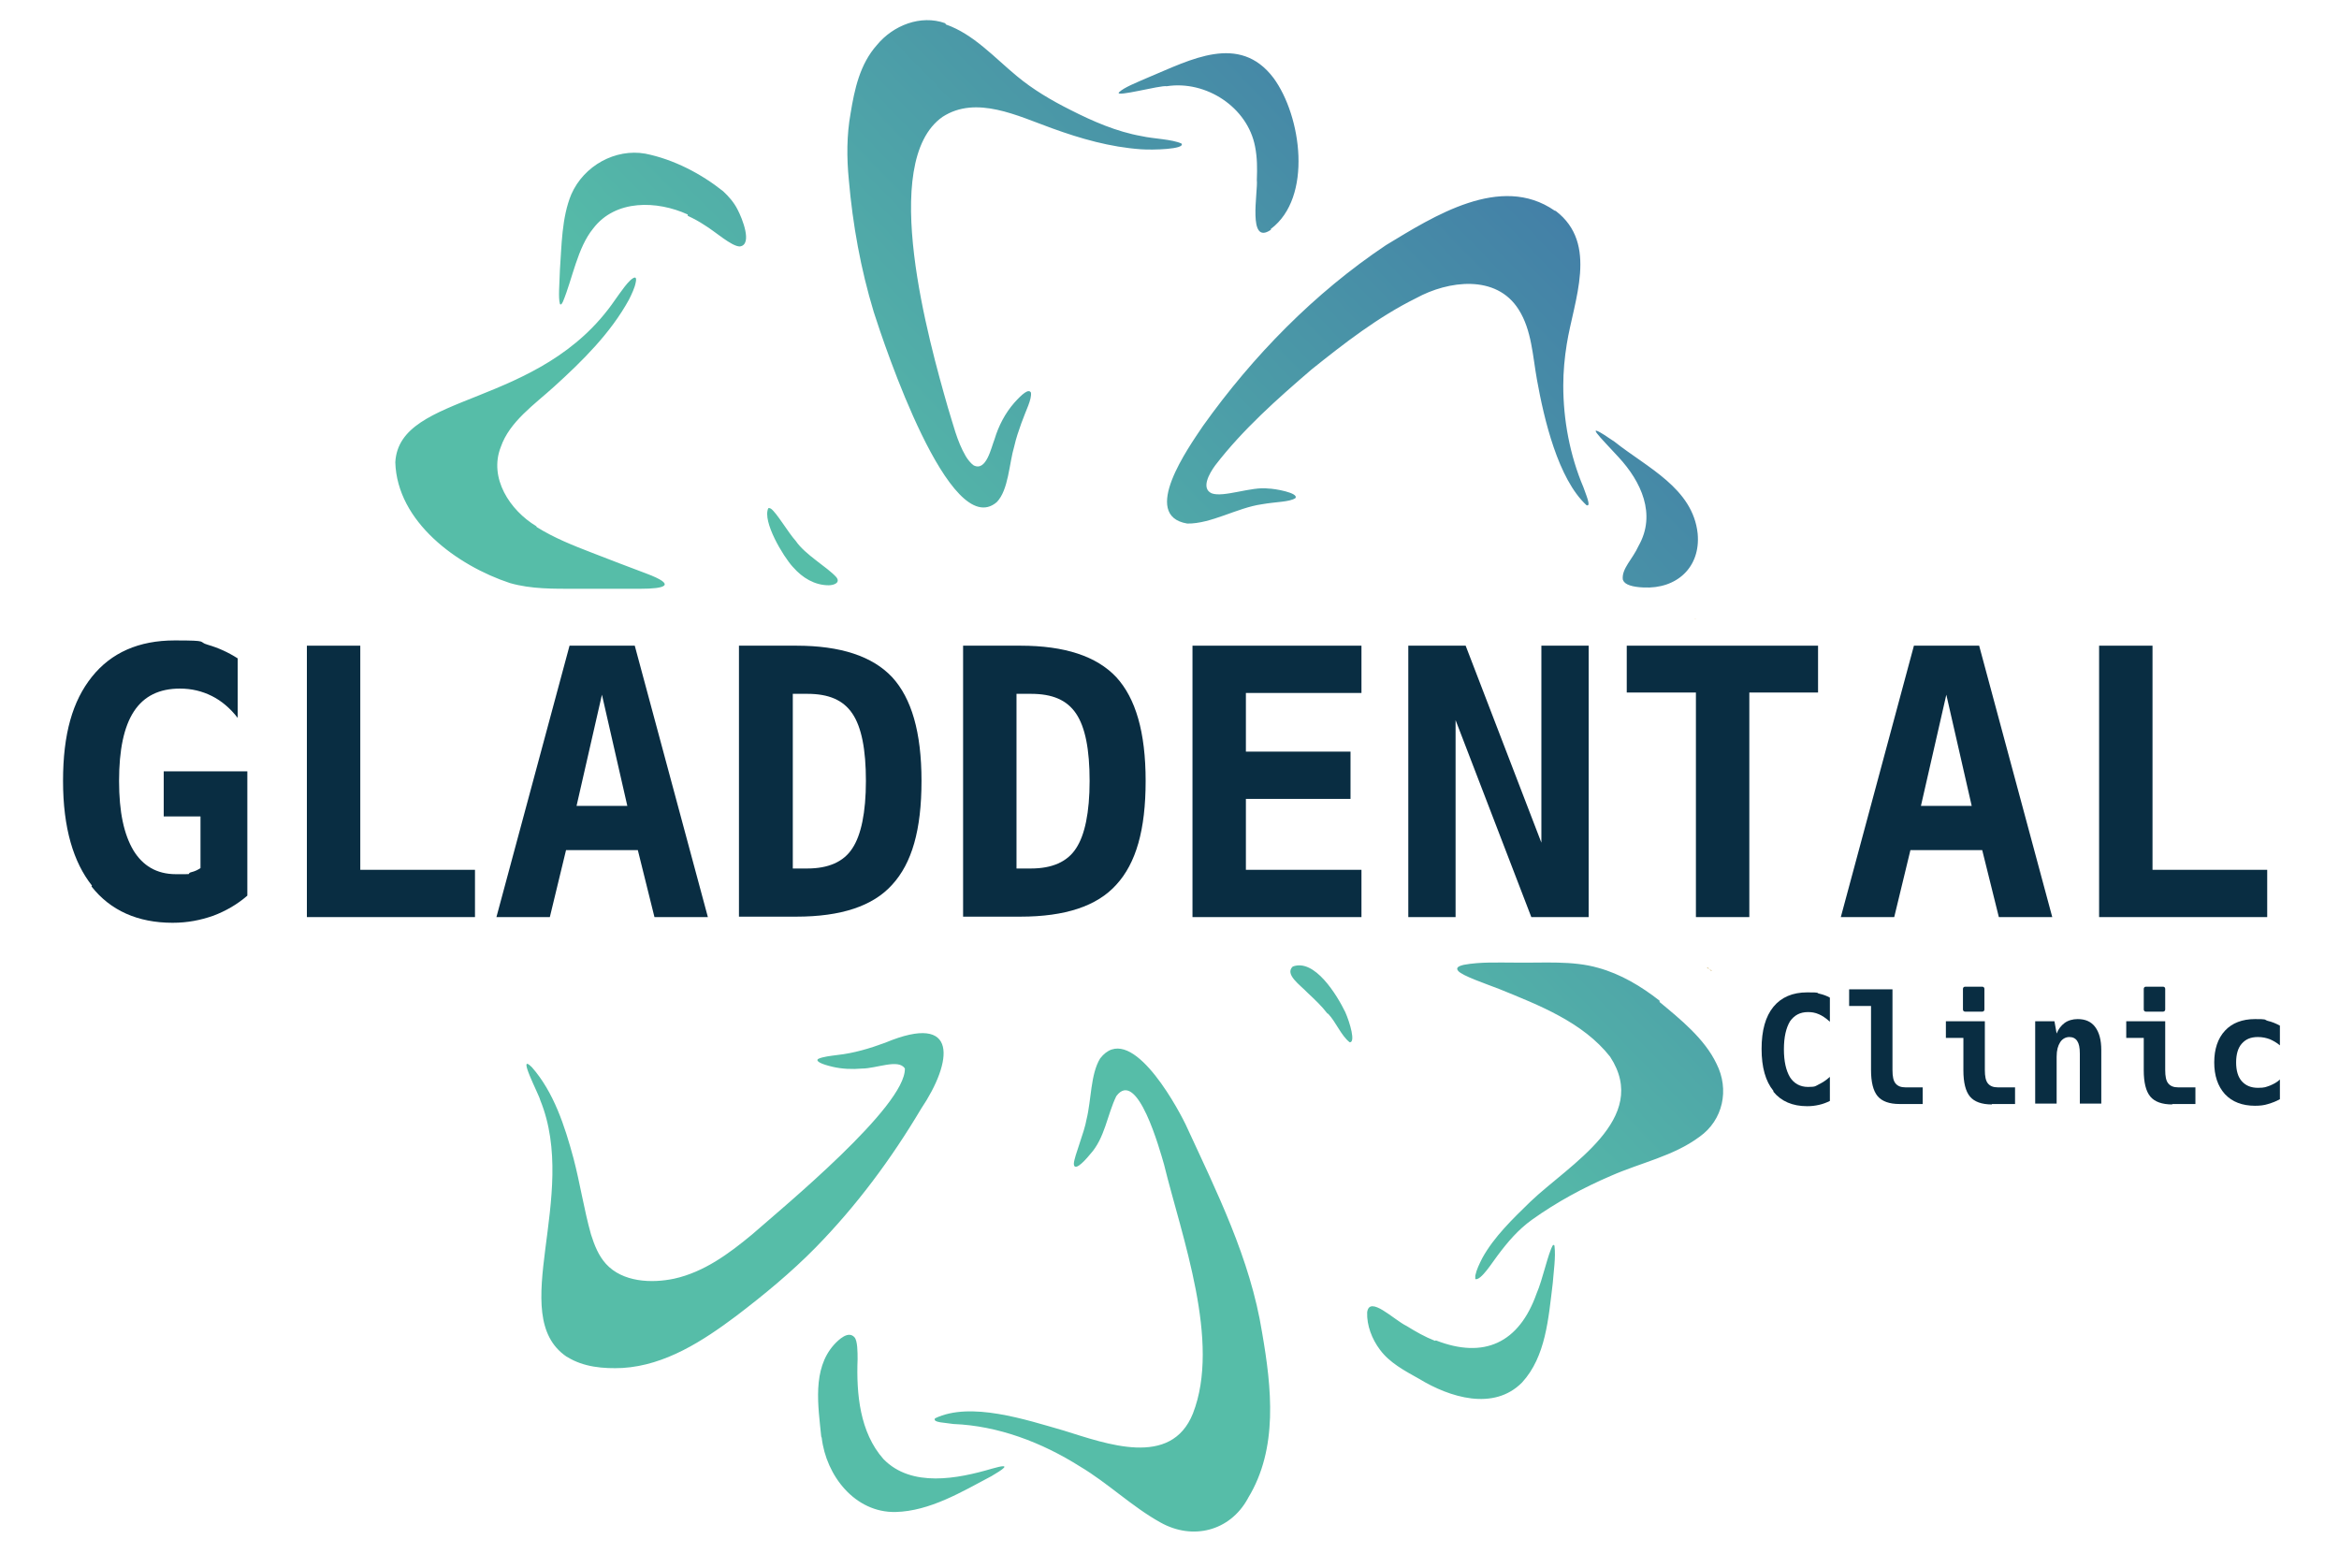 <svg xmlns="http://www.w3.org/2000/svg" xmlns:xlink="http://www.w3.org/1999/xlink" id="Layer_1" width="534.3" height="358.3" viewBox="0 0 534.3 358.3"><defs><linearGradient id="linear-gradient" x1="151.1" y1="264.9" x2="372.5" y2="49.7" gradientUnits="userSpaceOnUse"><stop offset=".4" stop-color="#56bda8"></stop><stop offset="1" stop-color="#427ca7"></stop></linearGradient></defs><path d="M379.1,228.6c-4.2-3.3-8.9-6.1-14-7.5-5.9-1.7-12.5-1.1-18.8-1.2-3.9,0-8.2-.2-11.9.5-1.3.3-1.9.7-1.3,1.4.9,1.1,6.2,2.9,9.3,4.1,9.1,3.7,19.2,7.6,25.4,15.5,9.3,14.2-9.3,24.6-18.2,33.1-4,3.9-8.3,8-11,12.9-.7,1.4-1.3,2.6-1.6,4,0,.4,0,.7,0,.8,1.3.4,4-4,5.1-5.4,2.4-3.2,4.7-5.9,7.9-8.2,5.6-4,11.7-7.3,18-10,6.8-3,14.3-4.5,20.2-8.9,5.4-3.8,6.9-10.8,3.9-16.7-2.7-5.7-8.3-10.2-13-14.1M290.3,52.3c9.6-7.2,7-25.8.6-34.5-7.8-10.3-19-4.1-28.4-.2-3,1.3-5.8,2.4-6.9,3.5-1,1.2,9.6-1.7,10.9-1.4,9-1.4,18.5,4.8,20.2,13.8.5,2.5.5,5,.4,7.6.3,2.7-2.2,15.1,3.2,11.4M327.8,306.3c-2.3-.9-4.4-2.1-6.5-3.4-2.9-1.4-8.5-7.1-9-3.1-.1,3,1.1,6.1,2.9,8.5,2.2,3,5.6,4.8,9,6.7,6.9,4.2,17,7.4,23.5.8,5.4-5.9,6-14.5,7-22.7.2-2.7.7-5.9.4-8.4,0-.3-.2-.4-.4-.2-1.1,1.9-2.3,7.8-3.7,11-4,11.3-12,15-23,10.7M215.9,5.3c-5.6-2-11.9.5-15.6,5-3.9,4.4-5.1,10.1-6,15.6-.9,5-.9,10.1-.4,15.2.9,10.3,2.7,20.3,5.7,30.2,2.4,7.5,17.4,52.6,28.1,43.4,2.7-2.8,2.8-8.8,4-12.8.4-1.8,1-3.5,1.6-5.2,1.1-3.1,2.4-5.4,2.2-7-.5-1-2,.3-3.8,2.3-2.1,2.4-3.6,5.3-4.5,8.3-.8,2-1.9,7.5-4.8,6-.6-.4-1.4-1.4-1.8-2.1-2-3.4-2.9-7.4-4.1-11.2-4.2-14.7-15.9-56-1.2-66.3,7.7-5,17.2-.2,25,2.6,6.6,2.4,13.3,4.3,20.3,4.8,2.7.2,10.2,0,9.3-1.3-2.1-1-6.5-1.1-9.1-1.7-5.7-1-11.2-3.4-16.3-6-4.4-2.2-8.6-4.7-12.2-7.7-5.1-4.2-9.9-9.6-16.2-11.8M157.1,49.3c1.3.6,2.6,1.3,3.8,2.1,2.5,1.5,6.2,4.9,8.1,4.9,3-.4.5-6.5-.5-8.4-.8-1.6-2-3-3.3-4.2-5-4-11.3-7.3-17.8-8.6-6.8-1.2-14,2.7-16.9,9.3-2.2,5.3-2.2,11.7-2.6,17.3-.1,3.3-.4,6.3,0,7.7.1.3.4.2.7-.5,2.2-5.3,3.3-12.3,6.9-16.7,5.1-6.7,14.6-6.4,21.6-3.2M129.6,310c3.7,2.3,8.2,2.7,12.6,2.5,9.8-.6,18.4-6.2,26-11.9,6.3-4.8,12.5-9.9,18.1-15.6,9.3-9.5,17.2-20.1,24.1-31.7,7.2-10.7,8.8-22.2-8.2-15.1-3.5,1.3-7.2,2.4-10.9,2.8-1.5.2-3.4.4-4.4.9-.7.5.7,1.2,3.3,1.8,2.1.5,4.5.6,6.7.4,3.3,0,8.4-2.3,9.8,0,.2,8.6-27.6,31.5-34.9,37.9-5.3,4.4-11,8.6-17.8,10.1-5.2,1.1-11.8.8-15.6-3.4-1.7-1.9-2.6-4.2-3.4-6.7-1.6-5.7-2.5-11.7-4-17.4-2-7.4-4.5-15.1-9.5-20.8-3.6-3.6,1.7,6.4,1.9,7.5,9,22.1-7.9,49.1,6,58.6M122.5,120.2c-6-3.6-10.9-11-8.1-18.1,2-5.8,7.7-9.7,12.2-13.8,6.4-5.8,12.9-12.2,17.1-19.9.6-1.2,1.3-2.7,1.5-3.8.2-.8.1-1.2-.2-1.2-1.2.2-3.4,3.6-4.5,5.1-17.1,25-49.3,20.9-50.2,37.1.4,13.6,14.1,23.6,26.2,27.6,4.9,1.4,10,1.3,15.1,1.3,4.9,0,9.8,0,14.7,0,5.5,0,8.5-.8,1.3-3.5-4-1.5-8.2-3.1-12.3-4.7-4.4-1.7-8.7-3.4-12.7-5.9M285.1,342.2c6.9-11.3,5.4-25.1,3.2-37.8-2.7-16.9-10.4-32.2-17.5-47.6-2.6-5.3-12.9-23.6-19.5-15-2.2,3.6-2,9.5-3.1,13.9-.5,3-2.8,8.4-2.9,10.1,0,1.8,2,0,3.7-2.1,3.4-3.7,3.9-9,6-13.3,4.8-6.5,10,12.5,10.9,15.6,4.1,16.7,13,40.5,6.6,56.9-5,12.5-19.8,6.9-29.5,3.9-8.7-2.5-21.3-6.7-29.4-2.8-.7,1,2.5,1,4.2,1.3,10.2.4,20.2,4.2,28.9,9.7,6.4,3.8,11.9,9.2,18.4,12.8,7.3,4.1,15.8,2,19.9-5.4M355.1,48.1c-12.3-8.5-27.6,1.3-38.5,7.9-16.3,10.9-30.4,25.3-41.8,41.3-3.3,4.9-14.4,20.5-3.6,22.3,5.4.1,11.4-3.6,17-4.4,3.4-.6,6.3-.5,7.7-1.4.9-1.2-4.8-2.2-6.2-2.2-3.8-.5-10.2,2.1-12.9,1.1-2.5-1.1-.6-4.5.8-6.4,6.3-8.2,14.2-15.2,22-21.9,7.5-6,15.2-12,23.9-16.3,7.3-4,18.3-5.5,23.4,2.6,3,4.7,3.2,10.6,4.2,16.1,1.6,8.9,4.8,22.6,11.3,28.6,1.2.5-.2-2.6-.7-4.1-3.1-7.3-4.6-15.4-4.6-23.2,0-3.2.3-6.4.8-9.5,1.6-10,7.3-22.9-2.5-30.4M370.8,132.6c.4,1,2.2,1.5,4.6,1.6,7.6.4,13.1-4.6,12.4-12.3-1.1-10.4-11.6-15.1-19-21-8-5.5-3.1-.9.9,3.5,5.2,5.6,8.7,13.1,4.6,20.3-1.4,3.1-3.9,5.2-3.6,7.7M187.7,328.4c1,8.7,7.6,17.2,16.9,17,7.8-.2,15.1-4.6,21.9-8.2,2.2-1.3,5.3-3.2.1-1.7-7.8,2.3-18.4,4.4-24.8-2.2-5.4-6.1-6.2-14.9-5.9-22.8,0-1.6,0-4.2-.7-5-1.4-1.6-3.6.5-4.7,1.7-5,5.6-3.6,14-2.9,21M181.2,129.6c2.1,2.4,4.9,4.1,8.1,4.1,1.2,0,2.8-.6,1.7-1.9-2.1-2.3-7.1-5.1-9.2-8.2-1.8-2-4.4-6.5-5.7-7.4-.2-.1-.4-.2-.6-.1-1.4,3,3.4,11,5.6,13.4M303.4,231.6c1.8,1.9,2.9,4.9,4.9,6.5,1.4.1.1-4.4-1-6.9-1.9-3.9-7-12.3-12-10.4-1.9,1.8,1.7,4.2,3.4,6,1.6,1.5,3.2,3,4.5,4.7M362.1,97s0,0,0,0Z" fill="url(#linear-gradient)"></path><path d="M390.4,221.3c-.1,0-.3,0-.5-.3.1,0,.3,0,.5.3Z" fill="#d5ba77"></path><path d="M391.1,221.8c-.1,0-.3,0-.6-.3.1,0,.3,0,.6.3Z" fill="#d5ba77"></path><path d="M387,141.4c0,0,.2-.1.5-.1,0,0-.2.1-.5.1Z" fill="#e9bc61"></path><g><path d="M21,202.3c-4.2-5.3-6.6-13.1-6.6-23.9s2.2-18.3,6.6-23.8c4.4-5.5,10.7-8.3,18.9-8.3s5.1.3,7.6,1c2.4.7,4.6,1.7,6.8,3.1v13.6c-1.7-2.2-3.7-3.9-5.9-5-2.2-1.1-4.6-1.7-7.3-1.7-4.7,0-8.2,1.7-10.5,5.2-2.3,3.5-3.4,8.8-3.4,15.9s1.1,12.2,3.3,15.9c2.1,3.4,5.2,5.4,9.7,5.4s2.3,0,3.3-.4c1.2-.3,1.7-.6,2.3-1v-11.8h-8.4v-10.3h19.1v28.4c-2.3,2-4.9,3.5-7.8,4.6-2.9,1-5.8,1.6-9.3,1.6-7.9,0-14.2-2.8-18.5-8.3Z" fill="#092d42"></path><path d="M70.1,147.5h12.2v51.2h26.2v10.8h-38.4v-62Z" fill="#092d42"></path><path d="M130,147.5h15l16.7,62h-12.2l-3.8-15.3h-16.4l-3.7,15.3h-12.2l16.7-62ZM143.3,184.1l-5.8-25.4-5.8,25.4h11.6Z" fill="#092d42"></path><path d="M168.8,147.5h13.1c10.1,0,17.4,2.4,21.9,7.2,4.4,4.8,6.7,12.5,6.7,23.7s-2.2,18.8-6.7,23.7c-4.4,4.9-11.7,7.3-21.9,7.3h-13.1v-62ZM184.4,198.4c4.8,0,8.3-1.5,10.3-4.6,2-3,3.1-8.2,3.1-15.4s-1-12.3-3.1-15.4-5.4-4.5-10.3-4.5h-3.3v39.9h3.3Z" fill="#092d42"></path><path d="M220,147.5h13.1c10.1,0,17.4,2.4,21.9,7.2,4.4,4.8,6.7,12.5,6.7,23.7s-2.2,18.8-6.7,23.7c-4.4,4.9-11.7,7.3-21.9,7.3h-13.1v-62ZM235.5,198.4c4.8,0,8.3-1.5,10.3-4.6,2-3,3.1-8.2,3.1-15.4s-1-12.3-3.1-15.4-5.4-4.5-10.3-4.5h-3.3v39.9h3.3Z" fill="#092d42"></path><path d="M272.4,147.5h38.6v10.8h-26.4v13.4h23.9v10.8h-23.9v16.2h26.4v10.8h-38.6v-62Z" fill="#092d42"></path><path d="M321.6,147.5h13.2l17.3,45v-45h10.8v62h-13.1l-17.3-45v45h-10.8v-62Z" fill="#092d42"></path><path d="M387.3,158.2h-15.7v-10.7h43.7v10.7h-15.7v51.3h-12.2v-51.3Z" fill="#092d42"></path><path d="M437.1,147.5h15l16.7,62h-12.2l-3.8-15.3h-16.4l-3.7,15.3h-12.2l16.7-62ZM450.4,184.1l-5.8-25.4-5.8,25.4h11.6Z" fill="#092d42"></path><path d="M479.5,147.5h12.2v51.2h26.2v10.8h-38.4v-62Z" fill="#092d42"></path></g><g><path d="M405.1,249.2c-1.8-2.2-2.7-5.4-2.7-9.6s.9-7.4,2.7-9.6c1.8-2.2,4.4-3.3,7.7-3.3s1.9.1,2.8.3c.9.2,1.7.5,2.4.9v5.5c-1-.9-1.8-1.4-2.5-1.7-.9-.4-1.7-.5-2.5-.5-1.8,0-3.1.7-4.1,2.1-.9,1.5-1.4,3.6-1.4,6.4s.5,4.9,1.4,6.4c.9,1.4,2.3,2.2,4.1,2.2s1.7-.2,2.5-.6c.8-.4,1.5-.8,2.5-1.7v5.5c-.8.4-1.6.7-2.5.9-.9.2-1.7.3-2.7.3-3.3,0-5.9-1.1-7.7-3.3Z" fill="#092d42"></path><path d="M433.9,252.2c-2.3,0-4-.6-5-1.8-1-1.2-1.5-3.2-1.5-6v-14.6h-5v-3.8h9.9v18.4c0,1.5.2,2.5.7,3.1.5.6,1.2.9,2.3.9h3.9v3.8h-5.3Z" fill="#092d42"></path><path d="M455,252.3c-2.3,0-4-.6-5-1.8-1-1.2-1.5-3.2-1.5-6v-7.4h-4v-3.8h8.9v11.1c0,1.5.2,2.5.7,3.1.5.6,1.2.9,2.3.9h3.9v3.8h-5.3ZM448.9,231.1c-.3,0-.5-.2-.5-.5v-4.7c0-.3.2-.5.5-.5h3.9c.3,0,.5.2.5.5v4.7c0,.3-.2.5-.5.5h-3.9Z" fill="#092d42"></path><path d="M464.9,233.3h4.4l.5,2.8c.4-1,1-1.8,1.8-2.4.8-.6,1.9-.9,3-.9,1.8,0,3.1.6,4,1.8.9,1.2,1.4,2.9,1.4,5.3v12.2h-4.9v-11.4c0-1.4-.2-2.3-.6-2.9-.4-.6-1-.9-1.8-.9s-1.6.4-2.1,1.2c-.5.8-.8,1.8-.8,3.3v10.7h-4.9v-18.7Z" fill="#092d42"></path><path d="M496.2,252.3c-2.3,0-4-.6-5-1.8-1-1.2-1.5-3.2-1.5-6v-7.4h-4v-3.8h8.9v11.1c0,1.5.2,2.5.7,3.1.5.6,1.2.9,2.3.9h3.9v3.8h-5.3ZM490.2,231.1c-.3,0-.5-.2-.5-.5v-4.7c0-.3.2-.5.5-.5h3.9c.3,0,.5.2.5.5v4.7c0,.3-.2.5-.5.5h-3.9Z" fill="#092d42"></path><path d="M508.2,249.9c-1.6-1.8-2.4-4.2-2.4-7.2s.8-5.5,2.5-7.3c1.6-1.7,3.9-2.6,6.8-2.6s2,.1,2.9.4c.9.2,1.9.6,2.8,1.1v4.5c-.7-.6-1.6-1.1-2.3-1.4-.8-.3-1.7-.5-2.7-.5-1.7,0-2.8.5-3.7,1.5-.9,1-1.3,2.5-1.3,4.3s.4,3.3,1.3,4.3c.9,1,2.1,1.5,3.7,1.5s1.8-.2,2.7-.5c.7-.3,1.6-.7,2.3-1.4v4.5c-.9.5-1.7.8-2.7,1.1-.9.3-1.9.4-3,.4-2.9,0-5.2-.9-6.8-2.6Z" fill="#092d42"></path></g></svg>